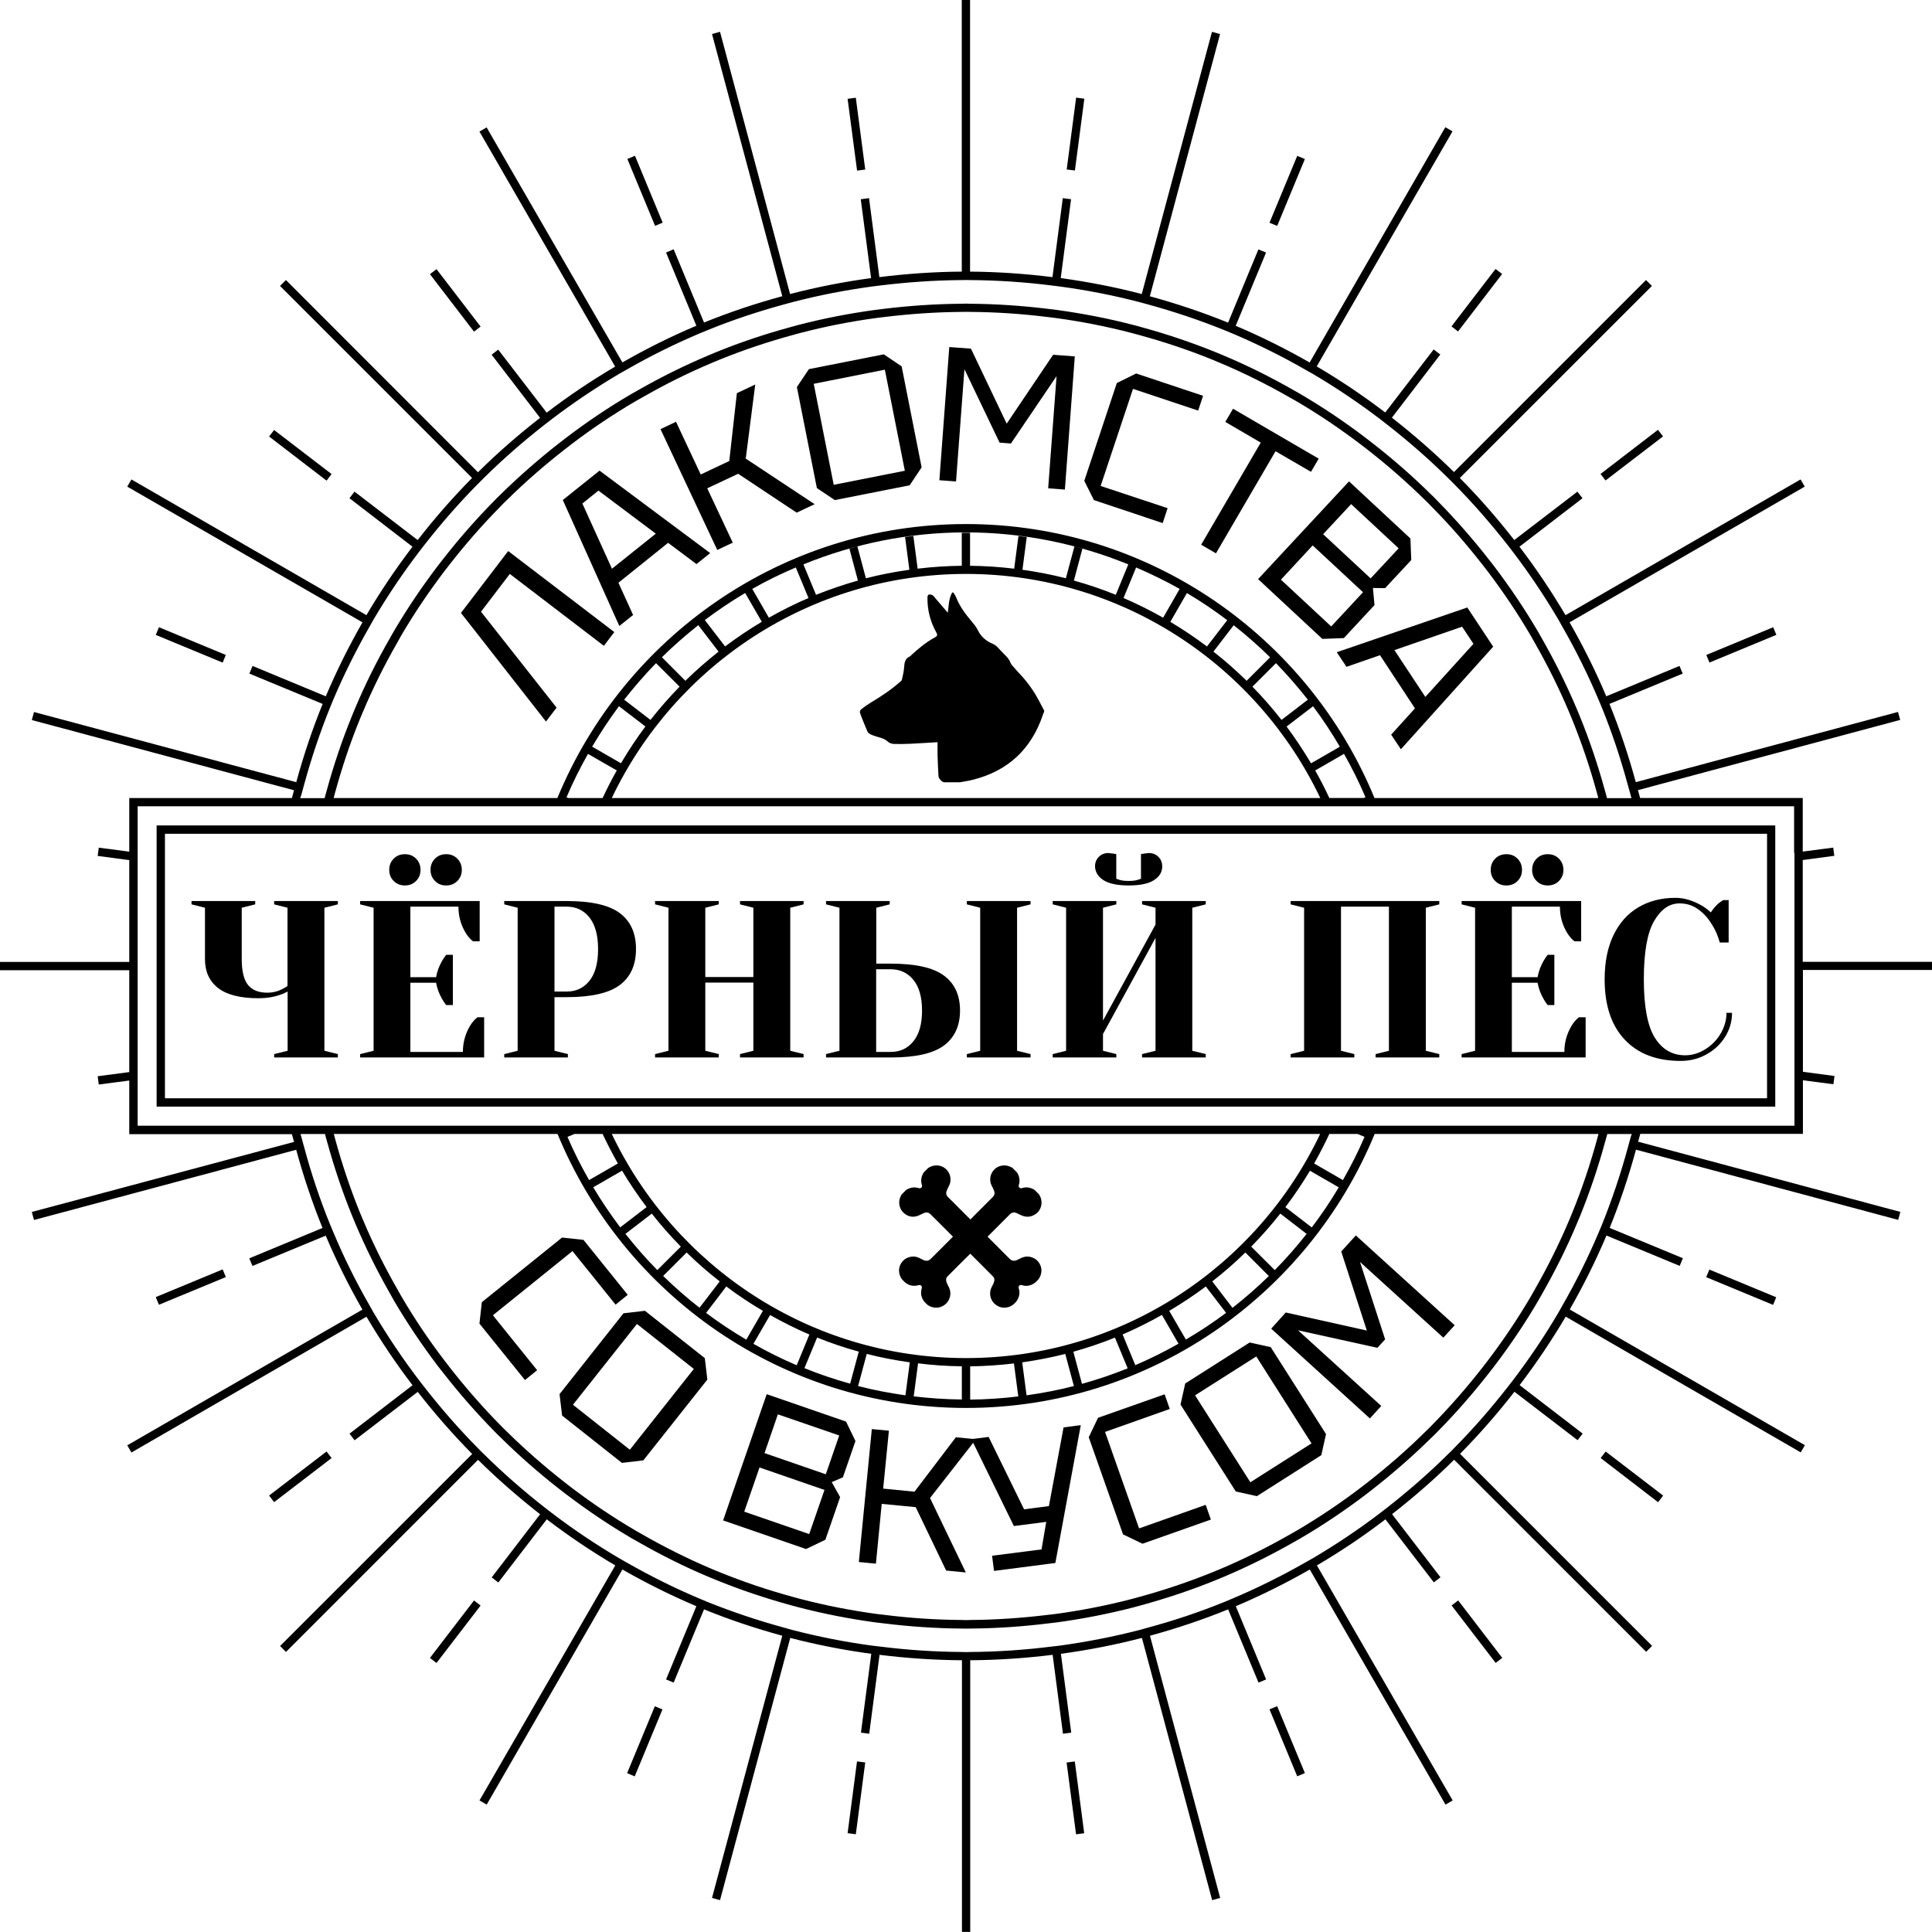 <?xml version="1.0" encoding="UTF-8"?> <svg xmlns="http://www.w3.org/2000/svg" width="32" height="32" viewBox="0 0 32 32" fill="none"> <path d="M4.54 14.979L4.762 15.035V16.331C4.735 16.35 4.704 16.369 4.666 16.387C4.592 16.424 4.513 16.442 4.43 16.442C4.284 16.442 4.177 16.4 4.108 16.314C4.039 16.229 4.004 16.087 4.004 15.887V15.035L4.227 14.979V14.924H3.172V14.979L3.395 15.035V15.887C3.395 16.092 3.467 16.251 3.611 16.364C3.756 16.477 3.98 16.534 4.282 16.534C4.41 16.534 4.528 16.516 4.635 16.478C4.677 16.466 4.72 16.447 4.764 16.423V17.404L4.541 17.459V17.515H5.596V17.459L5.373 17.404V15.035L5.596 14.979V14.924H4.541V14.979H4.54Z" fill="black"></path> <path d="M7.786 16.99C7.706 17.124 7.667 17.267 7.667 17.423H6.797V16.277H7.223C7.239 16.37 7.273 16.459 7.319 16.54C7.339 16.578 7.363 16.612 7.39 16.647H7.501V15.815H7.39C7.363 15.849 7.339 15.885 7.319 15.921C7.273 16.003 7.239 16.09 7.223 16.185H6.797V15.017H7.593C7.593 15.172 7.632 15.317 7.712 15.45C7.747 15.508 7.787 15.554 7.834 15.591H7.945V14.924H5.965V14.979L6.188 15.035V17.404L5.965 17.459V17.515H8.019V16.849H7.908C7.861 16.886 7.82 16.933 7.786 16.99Z" fill="black"></path> <path d="M7.39 14.666C7.463 14.666 7.525 14.642 7.575 14.592C7.624 14.543 7.649 14.481 7.649 14.407C7.649 14.334 7.624 14.272 7.575 14.222C7.525 14.172 7.463 14.148 7.39 14.148C7.316 14.148 7.254 14.172 7.205 14.222C7.155 14.272 7.131 14.334 7.131 14.407C7.131 14.481 7.155 14.543 7.205 14.592C7.254 14.642 7.316 14.666 7.39 14.666Z" fill="black"></path> <path d="M6.706 14.666C6.78 14.666 6.842 14.642 6.891 14.592C6.941 14.543 6.965 14.481 6.965 14.407C6.965 14.334 6.941 14.272 6.891 14.222C6.842 14.172 6.78 14.148 6.706 14.148C6.632 14.148 6.571 14.172 6.521 14.222C6.471 14.272 6.447 14.334 6.447 14.407C6.447 14.481 6.471 14.543 6.521 14.592C6.571 14.642 6.632 14.666 6.706 14.666Z" fill="black"></path> <path d="M10.269 15.126C10.091 14.992 9.798 14.924 9.388 14.924H8.352V14.979L8.574 15.035V17.404L8.352 17.459V17.515H9.406V17.459L9.184 17.404V16.516H9.387C9.796 16.516 10.09 16.448 10.267 16.314C10.445 16.18 10.534 15.982 10.534 15.72C10.535 15.458 10.446 15.261 10.269 15.126ZM9.763 16.245C9.668 16.364 9.543 16.423 9.387 16.423H9.184V15.017H9.387C9.542 15.017 9.668 15.077 9.763 15.196C9.858 15.317 9.906 15.491 9.906 15.72C9.906 15.952 9.858 16.128 9.763 16.245Z" fill="black"></path> <path d="M12.257 14.979L12.478 15.035V16.183H11.682V15.035L11.905 14.979V14.924H10.85V14.979L11.072 15.035V17.404L10.85 17.459V17.515H11.905V17.459L11.682 17.404V16.275H12.478V17.404L12.257 17.459V17.515H13.31V17.459L13.089 17.404V15.035L13.31 14.979V14.924H12.257V14.979Z" fill="black"></path> <path d="M16.014 14.979L16.235 15.035V17.404L16.014 17.459V17.515H17.069V17.459L16.846 17.404V15.035L17.069 14.979V14.924H16.014V14.979Z" fill="black"></path> <path d="M15.635 16.159C15.457 16.027 15.164 15.961 14.755 15.961H14.514V15.035L14.736 14.979V14.924H13.682V14.979L13.904 15.035V17.404L13.682 17.459V17.515H14.755C15.164 17.515 15.457 17.449 15.635 17.317C15.812 17.184 15.901 16.991 15.901 16.737C15.901 16.483 15.812 16.29 15.635 16.159ZM15.129 17.247C15.034 17.365 14.91 17.423 14.753 17.423H14.512V16.054H14.753C14.908 16.054 15.034 16.113 15.129 16.23C15.224 16.347 15.272 16.517 15.272 16.739C15.272 16.96 15.224 17.13 15.129 17.247Z" fill="black"></path> <path d="M18.275 14.577C18.366 14.636 18.505 14.666 18.695 14.666C18.885 14.666 19.025 14.636 19.115 14.577C19.205 14.519 19.25 14.443 19.25 14.352C19.25 14.287 19.229 14.234 19.187 14.192C19.145 14.15 19.092 14.129 19.028 14.129C19.023 14.129 18.994 14.132 18.942 14.139L18.898 14.147V14.555C18.895 14.555 18.879 14.561 18.844 14.573C18.809 14.585 18.761 14.591 18.694 14.591C18.626 14.591 18.578 14.585 18.543 14.573C18.51 14.561 18.492 14.555 18.489 14.555V14.147L18.445 14.139C18.394 14.132 18.366 14.129 18.359 14.129C18.295 14.129 18.242 14.15 18.2 14.192C18.158 14.234 18.137 14.287 18.137 14.352C18.141 14.443 18.186 14.519 18.275 14.577Z" fill="black"></path> <path d="M18.916 14.979L19.139 15.035V15.314L18.269 16.904V15.035L18.49 14.979V14.924H17.436V14.979L17.658 15.035V17.404L17.436 17.459V17.515H18.49V17.459L18.269 17.404V17.127L19.139 15.535V17.404L18.916 17.459V17.515H19.971V17.459L19.748 17.404V15.035L19.971 14.979V14.924H18.916V14.979Z" fill="black"></path> <path d="M21.377 14.979L21.6 15.035V17.404L21.377 17.459V17.515H22.432V17.459L22.211 17.404V15.017H23.005V17.404L22.784 17.459V17.515H23.839V17.459L23.616 17.404V15.035L23.839 14.979V14.924H21.377V14.979Z" fill="black"></path> <path d="M25.636 14.666C25.709 14.666 25.771 14.642 25.821 14.592C25.87 14.543 25.895 14.481 25.895 14.407C25.895 14.334 25.87 14.272 25.821 14.222C25.771 14.172 25.709 14.148 25.636 14.148C25.562 14.148 25.5 14.172 25.451 14.222C25.401 14.272 25.377 14.334 25.377 14.407C25.377 14.481 25.401 14.543 25.451 14.592C25.5 14.642 25.561 14.666 25.636 14.666Z" fill="black"></path> <path d="M24.95 14.666C25.024 14.666 25.086 14.642 25.135 14.592C25.185 14.543 25.209 14.481 25.209 14.407C25.209 14.334 25.185 14.272 25.135 14.222C25.086 14.172 25.024 14.148 24.95 14.148C24.877 14.148 24.815 14.172 24.765 14.222C24.715 14.272 24.691 14.334 24.691 14.407C24.691 14.481 24.715 14.543 24.765 14.592C24.815 14.642 24.875 14.666 24.95 14.666Z" fill="black"></path> <path d="M26.03 16.99C25.95 17.124 25.911 17.267 25.911 17.423H25.041V16.277H25.467C25.484 16.37 25.517 16.459 25.563 16.54C25.583 16.578 25.607 16.612 25.634 16.647H25.745V15.815H25.634C25.607 15.849 25.583 15.885 25.563 15.921C25.517 16.003 25.484 16.09 25.467 16.185H25.041V15.017H25.837C25.837 15.172 25.876 15.317 25.956 15.45C25.991 15.508 26.031 15.554 26.078 15.591H26.189V14.924H24.209V14.979L24.432 15.035V17.404L24.209 17.459V17.515H26.263V16.849H26.152C26.105 16.886 26.064 16.933 26.03 16.99Z" fill="black"></path> <path d="M26.724 15.49C26.626 15.693 26.578 15.937 26.578 16.221C26.578 16.653 26.689 16.985 26.911 17.22C27.133 17.455 27.44 17.572 27.836 17.572C27.994 17.572 28.137 17.536 28.268 17.462C28.399 17.389 28.5 17.292 28.575 17.171C28.65 17.049 28.688 16.918 28.688 16.776H28.596C28.596 16.897 28.563 17.012 28.498 17.121C28.434 17.229 28.348 17.316 28.242 17.381C28.137 17.446 28.027 17.479 27.911 17.479C27.699 17.479 27.532 17.383 27.41 17.189C27.288 16.994 27.227 16.672 27.227 16.221C27.227 15.777 27.282 15.457 27.395 15.259C27.508 15.062 27.648 14.963 27.82 14.963C27.933 14.963 28.033 14.995 28.121 15.056C28.208 15.118 28.282 15.196 28.34 15.289C28.405 15.386 28.453 15.493 28.485 15.611H28.632V14.909H28.54C28.536 14.912 28.51 14.928 28.467 14.96C28.423 14.998 28.379 15.047 28.337 15.112C28.283 15.062 28.229 15.023 28.175 14.993C28.032 14.912 27.89 14.871 27.749 14.871C27.517 14.871 27.312 14.924 27.136 15.028C26.959 15.133 26.822 15.286 26.724 15.49Z" fill="black"></path> <path d="M7.635 10.152L9.043 11.951L9.219 11.721L7.967 10.132L8.444 9.506L10.002 10.697L10.175 10.469L8.417 9.127L7.635 10.152Z" fill="black"></path> <path d="M9.322 8.282L10.258 10.368L10.486 10.186L10.243 9.652L11.066 8.991L11.536 9.343L11.763 9.161L9.93 7.795L9.322 8.282ZM10.136 9.42L9.646 8.34L9.912 8.126L10.862 8.839L10.136 9.42Z" fill="black"></path> <path d="M12.509 6.369L12.205 6.512L12.079 7.636L11.606 7.859L11.197 6.986L10.94 7.108L11.88 9.109L12.137 8.988L11.714 8.088L12.226 7.847L13.195 8.491L13.493 8.351L12.352 7.596L12.509 6.369Z" fill="black"></path> <path d="M14.638 5.869L13.398 6.114L13.199 6.411L13.53 8.084L13.827 8.283L15.067 8.038L15.265 7.741L14.934 6.068L14.638 5.869ZM13.809 8.03L13.478 6.357L14.656 6.123L14.987 7.797L13.809 8.03Z" fill="black"></path> <path d="M16.674 7.017L16.082 5.775L15.723 5.748L15.559 7.954L15.835 7.975L15.974 6.115L16.556 7.331L16.744 7.346L17.5 6.23L17.361 8.088L17.638 8.109L17.802 5.903L17.443 5.876L16.674 7.017Z" fill="black"></path> <path d="M19.845 6.801L19.927 6.556L18.818 6.186L18.498 6.345L17.959 7.964L18.119 8.283L19.258 8.664L19.339 8.417L18.23 8.049L18.766 6.441L19.845 6.801Z" fill="black"></path> <path d="M21.714 7.815L21.842 7.597L20.423 6.77L20.295 6.988L20.882 7.331L19.895 9.022L20.14 9.165L21.127 7.474L21.714 7.815Z" fill="black"></path> <path d="M22.766 10.022L22.74 9.739L22.942 9.741L23.375 9.276L23.361 8.919L22.344 7.973L20.838 9.592L21.902 10.582L22.258 10.569L22.766 10.022ZM22.379 8.35L23.166 9.082L22.702 9.58L21.915 8.848L22.379 8.35ZM21.216 9.601L21.742 9.034L22.576 9.809L22.049 10.376L21.216 9.601Z" fill="black"></path> <path d="M23.436 11.733L23.042 12.168L23.203 12.41L24.732 10.711L24.303 10.062L22.141 10.803L22.302 11.045L22.857 10.852L23.436 11.733ZM24.217 10.38L24.405 10.664L23.608 11.543L23.096 10.768L24.217 10.38Z" fill="black"></path> <path d="M7.941 21.923L8.695 22.858L8.897 22.695L8.164 21.785L9.482 20.722L10.196 21.609L10.397 21.446L9.664 20.536L9.309 20.498L7.981 21.568L7.941 21.923Z" fill="black"></path> <path d="M9.268 23.091L9.31 23.446L10.301 24.23L10.656 24.188L11.716 22.85L11.674 22.495L10.682 21.711L10.327 21.752L9.268 23.091ZM11.492 22.674L10.432 24.012L9.49 23.267L10.55 21.929L11.492 22.674Z" fill="black"></path> <path d="M13.671 25.503L13.915 24.797L13.776 24.549L13.961 24.469L14.169 23.868L14.013 23.546L12.699 23.092L11.977 25.183L13.351 25.657L13.671 25.503ZM12.884 23.426L13.9 23.776L13.678 24.419L12.663 24.068L12.884 23.426ZM12.58 24.306L13.656 24.678L13.403 25.409L12.327 25.038L12.58 24.306Z" fill="black"></path> <path d="M14.604 24.909L15.167 24.963L15.671 26.013L15.997 26.045L15.404 24.812L16.119 23.897L16.793 25.276L17.329 25.207L17.251 25.663L16.432 25.768L16.464 26.019L17.48 25.888L17.901 23.605L17.616 23.642L17.373 24.946L16.962 24.999L16.375 23.8L16.115 23.833L15.832 23.806L15.147 24.707L14.628 24.656L14.723 23.697L14.44 23.67L14.225 25.872L14.508 25.899L14.604 24.909Z" fill="black"></path> <path d="M18.923 25.569L20.056 25.169L19.97 24.925L18.867 25.315L18.303 23.717L19.375 23.337L19.29 23.094L18.187 23.483L18.033 23.805L18.601 25.414L18.923 25.569Z" fill="black"></path> <path d="M20.818 24.781L21.885 24.102L21.963 23.753L21.047 22.313L20.698 22.236L19.631 22.915L19.553 23.264L20.469 24.704L20.818 24.781ZM20.808 22.467L21.723 23.907L20.71 24.551L19.794 23.111L20.808 22.467Z" fill="black"></path> <path d="M22.878 23.287L21.499 22.034L22.814 22.324L22.942 22.184L22.526 20.902L23.906 22.156L24.094 21.95L22.457 20.463L22.215 20.729L22.639 22.038L21.296 21.739L21.055 22.007L22.69 23.494L22.878 23.287Z" fill="black"></path> <path d="M14.175 1.619L14.039 1.637L14.196 2.826L14.331 2.808L14.175 1.619Z" fill="black"></path> <path d="M17.802 29.175L17.666 29.193L17.823 30.382L17.958 30.364L17.802 29.175Z" fill="black"></path> <path d="M10.517 2.58L10.391 2.633L10.85 3.741L10.976 3.688L10.517 2.58Z" fill="black"></path> <path d="M21.154 28.26L21.027 28.312L21.486 29.421L21.613 29.368L21.154 28.26Z" fill="black"></path> <path d="M7.23 4.458L7.121 4.541L7.851 5.493L7.96 5.409L7.23 4.458Z" fill="black"></path> <path d="M24.152 26.508L24.043 26.592L24.773 27.543L24.882 27.46L24.152 26.508Z" fill="black"></path> <path d="M4.54 7.122L4.457 7.23L5.409 7.961L5.492 7.852L4.54 7.122Z" fill="black"></path> <path d="M26.595 24.042L26.512 24.15L27.463 24.881L27.547 24.772L26.595 24.042Z" fill="black"></path> <path d="M2.633 10.389L2.58 10.516L3.688 10.975L3.74 10.848L2.633 10.389Z" fill="black"></path> <path d="M28.312 21.028L28.26 21.154L29.368 21.613L29.42 21.487L28.312 21.028Z" fill="black"></path> <path d="M3.688 21.025L2.58 21.484L2.632 21.611L3.741 21.152L3.688 21.025Z" fill="black"></path> <path d="M29.37 10.389L28.262 10.848L28.314 10.974L29.422 10.515L29.37 10.389Z" fill="black"></path> <path d="M5.409 24.041L4.457 24.771L4.54 24.88L5.492 24.15L5.409 24.041Z" fill="black"></path> <path d="M27.461 7.119L26.51 7.85L26.593 7.958L27.545 7.228L27.461 7.119Z" fill="black"></path> <path d="M7.851 26.509L7.121 27.461L7.23 27.544L7.96 26.593L7.851 26.509Z" fill="black"></path> <path d="M24.771 4.455L24.041 5.406L24.15 5.49L24.88 4.538L24.771 4.455Z" fill="black"></path> <path d="M10.846 28.261L10.387 29.369L10.513 29.422L10.972 28.314L10.846 28.261Z" fill="black"></path> <path d="M21.486 2.582L21.027 3.689L21.154 3.742L21.613 2.634L21.486 2.582Z" fill="black"></path> <path d="M14.195 29.174L14.039 30.363L14.175 30.381L14.331 29.192L14.195 29.174Z" fill="black"></path> <path d="M17.824 1.617L17.668 2.807L17.804 2.824L17.96 1.635L17.824 1.617Z" fill="black"></path> <path d="M32 16.069V15.931H29.859V14.245L30.382 14.175L30.364 14.039L29.859 14.105V13.217H27.165C27.154 13.173 27.142 13.131 27.13 13.087L31.473 11.924L31.437 11.792L27.094 12.955C26.974 12.514 26.829 12.081 26.658 11.659L27.871 11.157L27.818 11.03L26.605 11.533C26.428 11.113 26.224 10.704 25.997 10.308L29.892 8.06L29.823 7.941L25.93 10.189C25.699 9.798 25.445 9.419 25.167 9.055L26.211 8.252L26.127 8.143L25.081 8.945C24.802 8.588 24.503 8.243 24.179 7.917L27.361 4.736L27.263 4.638L24.082 7.819C23.755 7.496 23.41 7.196 23.054 6.918L23.856 5.872L23.746 5.788L22.944 6.832C22.58 6.555 22.201 6.299 21.809 6.069L24.058 2.176L23.939 2.107L21.692 6.004C21.295 5.777 20.887 5.574 20.467 5.396L20.97 4.183L20.843 4.131L20.341 5.344C19.919 5.172 19.486 5.028 19.045 4.907L20.208 0.564L20.074 0.527L18.911 4.87C18.472 4.755 18.023 4.668 17.569 4.606L17.74 3.3L17.603 3.282L17.432 4.59C16.982 4.534 16.527 4.502 16.067 4.499V0H15.93V4.499C15.471 4.502 15.015 4.534 14.565 4.59L14.394 3.282L14.257 3.3L14.428 4.606C13.974 4.668 13.527 4.755 13.086 4.87L11.926 0.527L11.793 0.563L12.957 4.906C12.516 5.026 12.082 5.171 11.661 5.342L11.158 4.129L11.032 4.182L11.534 5.395C11.115 5.572 10.705 5.776 10.309 6.003L8.06 2.11L7.941 2.179L10.189 6.072C9.798 6.302 9.419 6.556 9.055 6.835L8.252 5.791L8.143 5.875L8.945 6.921C8.588 7.199 8.243 7.499 7.917 7.822L4.736 4.638L4.638 4.736L7.819 7.917C7.496 8.243 7.196 8.588 6.918 8.945L5.872 8.143L5.788 8.252L6.832 9.055C6.555 9.419 6.299 9.798 6.069 10.189L2.177 7.941L2.108 8.06L6.004 10.308C5.777 10.705 5.574 11.113 5.396 11.533L4.183 11.03L4.131 11.157L5.344 11.659C5.172 12.081 5.028 12.514 4.907 12.955L0.563 11.793L0.527 11.926L4.87 13.089C4.859 13.133 4.846 13.175 4.835 13.218H2.141V14.106L1.636 14.04L1.618 14.177L2.141 14.246V15.933H0V16.07H2.141V17.757L1.618 17.826L1.636 17.963L2.141 17.897V18.785H4.835C4.846 18.828 4.858 18.87 4.87 18.914L0.527 20.074L0.563 20.207L4.906 19.044C5.026 19.484 5.171 19.918 5.342 20.339L4.129 20.842L4.182 20.968L5.395 20.466C5.572 20.885 5.776 21.295 6.003 21.691L2.108 23.939L2.177 24.058L6.07 21.809C6.301 22.201 6.555 22.58 6.833 22.944L5.789 23.746L5.873 23.856L6.919 23.054C7.198 23.41 7.497 23.755 7.821 24.082L4.639 27.263L4.737 27.361L7.918 24.179C8.245 24.503 8.59 24.802 8.946 25.081L8.144 26.127L8.254 26.211L9.056 25.165C9.42 25.442 9.799 25.698 10.191 25.928L7.942 29.821L8.061 29.89L10.309 25.996C10.707 26.223 11.115 26.426 11.534 26.604L11.032 27.817L11.158 27.869L11.661 26.656C12.082 26.828 12.516 26.972 12.957 27.093L11.793 31.436L11.926 31.472L13.089 27.129C13.528 27.243 13.977 27.331 14.431 27.392L14.26 28.698L14.397 28.716L14.568 27.409C15.018 27.465 15.473 27.496 15.933 27.499V31.998H16.07V27.499C16.529 27.496 16.985 27.465 17.435 27.409L17.606 28.716L17.743 28.698L17.572 27.392C18.026 27.331 18.473 27.243 18.914 27.129L20.077 31.472L20.21 31.436L19.047 27.093C19.487 26.972 19.921 26.828 20.342 26.656L20.845 27.869L20.971 27.817L20.469 26.604C20.888 26.426 21.298 26.223 21.694 25.996L23.942 29.89L24.061 29.821L21.812 25.928C22.204 25.698 22.583 25.444 22.947 25.165L23.749 26.209L23.859 26.125L23.057 25.079C23.413 24.801 23.758 24.502 24.085 24.178L27.266 27.359L27.364 27.261L24.183 24.08C24.506 23.754 24.805 23.409 25.084 23.052L26.13 23.854L26.214 23.745L25.17 22.942C25.447 22.578 25.702 22.199 25.933 21.808L29.826 24.056L29.895 23.937L26 21.689C26.227 21.292 26.431 20.884 26.608 20.464L27.821 20.967L27.874 20.84L26.661 20.338C26.832 19.916 26.977 19.483 27.097 19.042L31.44 20.205L31.476 20.073L27.133 18.91C27.144 18.866 27.157 18.824 27.168 18.78H29.862V17.892L30.367 17.959L30.385 17.822L29.862 17.752V16.066H32V16.069ZM5.002 13.125C5.014 13.08 5.026 13.036 5.038 12.993C5.157 12.558 5.3 12.13 5.469 11.713C5.485 11.671 5.503 11.629 5.521 11.587C5.696 11.173 5.897 10.77 6.122 10.377C6.144 10.338 6.167 10.297 6.189 10.258C6.417 9.872 6.668 9.498 6.942 9.139C6.969 9.103 6.999 9.067 7.026 9.03C7.301 8.678 7.596 8.338 7.915 8.016C7.932 8 7.947 7.983 7.964 7.967C7.98 7.95 7.997 7.935 8.013 7.918C8.335 7.599 8.675 7.304 9.027 7.029C9.064 7 9.1 6.972 9.136 6.945C9.495 6.671 9.87 6.42 10.255 6.192C10.294 6.17 10.335 6.147 10.374 6.125C10.765 5.9 11.169 5.7 11.584 5.524C11.626 5.506 11.668 5.49 11.71 5.472C12.127 5.301 12.555 5.16 12.99 5.041C13.033 5.029 13.078 5.016 13.122 5.005C13.555 4.892 13.998 4.806 14.446 4.745C14.491 4.739 14.537 4.734 14.583 4.728C15.027 4.674 15.476 4.642 15.93 4.639C15.953 4.639 15.975 4.638 15.999 4.638C16.022 4.638 16.044 4.639 16.069 4.639C16.521 4.642 16.971 4.672 17.415 4.728C17.46 4.734 17.507 4.739 17.552 4.745C18.001 4.805 18.443 4.892 18.877 5.005C18.922 5.017 18.965 5.029 19.009 5.041C19.444 5.16 19.871 5.303 20.288 5.472C20.33 5.488 20.372 5.506 20.414 5.524C20.828 5.699 21.232 5.9 21.624 6.125C21.663 6.147 21.704 6.17 21.743 6.192C22.13 6.42 22.503 6.671 22.863 6.945C22.899 6.972 22.935 7.002 22.971 7.029C23.323 7.304 23.663 7.599 23.985 7.918C24.002 7.935 24.018 7.95 24.035 7.967C24.052 7.983 24.067 8 24.083 8.016C24.402 8.338 24.697 8.678 24.973 9.03C25.001 9.067 25.03 9.103 25.057 9.139C25.331 9.498 25.582 9.873 25.809 10.258C25.832 10.297 25.854 10.338 25.877 10.379C26.101 10.77 26.301 11.173 26.477 11.589C26.495 11.631 26.512 11.673 26.53 11.715C26.7 12.132 26.841 12.559 26.96 12.994C26.972 13.038 26.986 13.083 26.997 13.127C27.004 13.158 27.015 13.188 27.022 13.22H26.646H26.617C26.607 13.178 26.595 13.137 26.583 13.095C26.468 12.677 26.331 12.266 26.167 11.864C26.151 11.822 26.133 11.78 26.115 11.738C25.946 11.339 25.753 10.951 25.538 10.574C25.516 10.535 25.493 10.495 25.471 10.456C25.252 10.084 25.01 9.724 24.747 9.378C24.72 9.342 24.69 9.306 24.663 9.27C24.398 8.931 24.113 8.605 23.806 8.293C23.79 8.277 23.775 8.26 23.758 8.243C23.741 8.227 23.725 8.212 23.708 8.195C23.398 7.888 23.072 7.604 22.732 7.339C22.696 7.31 22.66 7.282 22.623 7.255C22.277 6.991 21.918 6.749 21.546 6.531C21.507 6.508 21.466 6.486 21.427 6.463C21.051 6.248 20.663 6.054 20.264 5.887C20.222 5.869 20.18 5.852 20.137 5.834C19.737 5.672 19.325 5.533 18.907 5.419C18.863 5.407 18.818 5.393 18.774 5.383C18.357 5.274 17.931 5.192 17.5 5.133C17.454 5.127 17.409 5.122 17.363 5.116C16.935 5.064 16.503 5.034 16.067 5.031C16.044 5.031 16.022 5.029 15.998 5.029C15.975 5.029 15.953 5.031 15.928 5.031C15.492 5.034 15.06 5.064 14.633 5.116C14.588 5.122 14.541 5.127 14.496 5.133C14.064 5.192 13.64 5.274 13.221 5.383C13.176 5.395 13.133 5.407 13.089 5.419C12.671 5.533 12.26 5.67 11.858 5.834C11.816 5.851 11.774 5.869 11.732 5.887C11.333 6.055 10.945 6.248 10.568 6.463C10.529 6.486 10.489 6.508 10.448 6.531C10.076 6.749 9.717 6.991 9.371 7.255C9.334 7.282 9.298 7.312 9.262 7.339C8.924 7.604 8.597 7.888 8.286 8.195C8.269 8.212 8.252 8.227 8.236 8.243C8.219 8.26 8.204 8.277 8.188 8.293C7.881 8.603 7.596 8.93 7.331 9.27C7.303 9.306 7.274 9.342 7.247 9.378C6.984 9.724 6.742 10.084 6.523 10.456C6.501 10.495 6.478 10.535 6.456 10.574C6.24 10.951 6.046 11.339 5.879 11.738C5.861 11.78 5.845 11.822 5.827 11.864C5.664 12.264 5.526 12.675 5.411 13.095C5.399 13.137 5.387 13.178 5.377 13.22H5.348H4.972C4.984 13.187 4.995 13.157 5.002 13.125ZM21.226 11.924C21.075 11.732 20.916 11.548 20.744 11.373L21.134 10.984C21.32 11.175 21.496 11.378 21.662 11.589L21.226 11.924ZM21.748 11.698C21.909 11.912 22.056 12.136 22.192 12.368L21.715 12.643C21.59 12.433 21.456 12.23 21.31 12.034L21.748 11.698ZM20.648 11.276C20.473 11.104 20.29 10.943 20.098 10.793L20.434 10.356C20.645 10.522 20.846 10.699 21.037 10.887L20.648 11.276ZM19.991 10.708C19.797 10.561 19.594 10.425 19.384 10.3L19.659 9.823C19.891 9.96 20.113 10.111 20.327 10.272L19.991 10.708ZM19.265 10.231C19.052 10.111 18.834 10.001 18.609 9.905L18.818 9.399C19.065 9.506 19.307 9.623 19.539 9.754L19.265 10.231ZM18.481 9.852C18.255 9.76 18.025 9.682 17.787 9.616L17.928 9.088L17.796 9.051L17.654 9.578C17.42 9.518 17.179 9.471 16.935 9.437L17.006 8.895L16.869 8.877L16.798 9.419C16.558 9.39 16.314 9.374 16.067 9.371V8.824H15.93V9.371C15.683 9.374 15.44 9.39 15.199 9.419L15.128 8.877L14.991 8.895L15.062 9.437C14.818 9.471 14.577 9.518 14.342 9.578L14.201 9.051L14.069 9.088L14.21 9.616C13.974 9.682 13.742 9.762 13.516 9.852L13.307 9.348C14.139 9.009 15.045 8.818 15.998 8.818C16.95 8.818 17.856 9.009 18.688 9.348L18.481 9.852ZM13.391 9.905C13.166 10.001 12.947 10.111 12.735 10.231L12.46 9.754C12.692 9.622 12.934 9.504 13.181 9.399L13.391 9.905ZM12.618 10.299C12.407 10.424 12.204 10.561 12.01 10.707L11.674 10.27C11.888 10.109 12.111 9.959 12.342 9.822L12.618 10.299ZM11.902 10.793C11.71 10.945 11.527 11.104 11.352 11.276L10.963 10.886C11.154 10.698 11.355 10.522 11.566 10.355L11.902 10.793ZM11.256 11.373C11.086 11.548 10.925 11.732 10.774 11.924L10.338 11.589C10.504 11.378 10.68 11.175 10.866 10.984L11.256 11.373ZM10.69 12.033C10.544 12.227 10.41 12.431 10.285 12.642L9.808 12.367C9.945 12.135 10.093 11.911 10.252 11.697L10.69 12.033ZM10.216 12.761C10.132 12.91 10.054 13.062 9.981 13.218H9.413L9.383 13.206C9.488 12.958 9.608 12.719 9.739 12.487L10.216 12.761ZM16.001 9.506C18.586 9.506 20.824 11.026 21.868 13.218H10.133C11.178 11.026 13.414 9.506 16.001 9.506ZM21.784 12.761L22.261 12.486C22.392 12.719 22.512 12.958 22.617 13.205L22.587 13.217H22.018C21.946 13.063 21.868 12.91 21.784 12.761ZM16.001 8.68C12.949 8.68 10.329 10.558 9.232 13.218H5.937H5.887H5.867H5.794H5.526C5.533 13.188 5.542 13.158 5.55 13.128C5.663 12.716 5.798 12.309 5.959 11.915C5.976 11.873 5.994 11.831 6.012 11.789C6.177 11.396 6.368 11.014 6.581 10.642C6.603 10.603 6.626 10.562 6.648 10.522C6.863 10.155 7.103 9.801 7.362 9.459C7.389 9.423 7.419 9.387 7.446 9.351C7.706 9.017 7.988 8.695 8.29 8.388C8.307 8.371 8.322 8.355 8.338 8.338C8.355 8.322 8.371 8.307 8.388 8.29C8.693 7.988 9.015 7.708 9.351 7.446C9.387 7.417 9.423 7.389 9.459 7.362C9.801 7.101 10.156 6.863 10.522 6.648C10.561 6.626 10.601 6.603 10.641 6.581C11.012 6.368 11.395 6.177 11.787 6.012C11.829 5.994 11.871 5.977 11.914 5.959C12.309 5.798 12.714 5.663 13.127 5.55C13.17 5.538 13.215 5.524 13.259 5.514C13.671 5.407 14.09 5.324 14.515 5.267C14.561 5.261 14.606 5.256 14.652 5.25C15.074 5.199 15.5 5.169 15.93 5.166C15.953 5.166 15.975 5.165 15.999 5.165C16.022 5.165 16.044 5.166 16.069 5.166C16.499 5.169 16.925 5.198 17.346 5.25C17.391 5.256 17.438 5.261 17.483 5.267C17.909 5.324 18.327 5.407 18.739 5.514C18.785 5.526 18.828 5.538 18.872 5.55C19.284 5.663 19.691 5.798 20.085 5.959C20.127 5.976 20.169 5.994 20.211 6.012C20.604 6.177 20.986 6.368 21.358 6.581C21.397 6.603 21.438 6.626 21.477 6.648C21.844 6.863 22.198 7.103 22.539 7.362C22.575 7.389 22.611 7.419 22.648 7.446C22.982 7.706 23.304 7.988 23.611 8.29C23.627 8.307 23.644 8.322 23.66 8.338C23.677 8.355 23.692 8.371 23.708 8.388C24.011 8.693 24.291 9.015 24.553 9.351C24.581 9.387 24.61 9.423 24.637 9.459C24.897 9.801 25.135 10.156 25.35 10.522C25.373 10.561 25.395 10.601 25.418 10.642C25.63 11.014 25.821 11.396 25.987 11.789C26.005 11.831 26.021 11.873 26.039 11.915C26.2 12.311 26.336 12.716 26.449 13.128C26.456 13.158 26.465 13.188 26.473 13.218H26.205H26.131H26.112H26.062H22.766C21.672 10.558 19.052 8.68 16.001 8.68ZM26.998 18.877C26.986 18.922 26.974 18.965 26.962 19.009C26.843 19.444 26.7 19.871 26.532 20.288C26.515 20.33 26.497 20.372 26.479 20.414C26.304 20.828 26.103 21.232 25.878 21.624C25.856 21.663 25.833 21.704 25.811 21.743C25.583 22.13 25.332 22.503 25.058 22.863C25.031 22.899 25.001 22.935 24.974 22.971C24.699 23.323 24.404 23.663 24.085 23.985C24.068 24.002 24.053 24.018 24.037 24.035C24.02 24.052 24.003 24.067 23.987 24.083C23.665 24.402 23.325 24.697 22.973 24.973C22.936 25.001 22.9 25.03 22.864 25.057C22.505 25.331 22.13 25.582 21.745 25.809C21.706 25.832 21.665 25.854 21.624 25.877C21.233 26.101 20.83 26.301 20.414 26.477C20.372 26.495 20.33 26.512 20.288 26.53C19.871 26.7 19.444 26.843 19.009 26.96C18.965 26.972 18.92 26.986 18.877 26.997C18.443 27.109 18.001 27.195 17.552 27.257C17.507 27.263 17.462 27.267 17.415 27.273C16.971 27.328 16.523 27.359 16.069 27.362C16.046 27.362 16.023 27.364 15.999 27.364C15.977 27.364 15.954 27.362 15.93 27.362C15.477 27.359 15.027 27.329 14.583 27.273C14.538 27.267 14.491 27.263 14.446 27.257C13.998 27.197 13.555 27.109 13.122 26.997C13.077 26.984 13.033 26.972 12.99 26.96C12.555 26.841 12.127 26.698 11.71 26.53C11.668 26.513 11.626 26.495 11.584 26.477C11.17 26.303 10.767 26.101 10.374 25.877C10.335 25.854 10.294 25.832 10.255 25.809C9.869 25.582 9.495 25.331 9.136 25.057C9.1 25.03 9.064 25 9.027 24.973C8.675 24.697 8.335 24.402 8.013 24.083C7.997 24.067 7.98 24.052 7.964 24.035C7.947 24.018 7.932 24.002 7.915 23.985C7.596 23.663 7.301 23.323 7.026 22.971C6.997 22.935 6.969 22.899 6.942 22.863C6.668 22.503 6.417 22.128 6.189 21.743C6.167 21.704 6.144 21.663 6.122 21.624C5.897 21.233 5.697 20.83 5.523 20.414C5.505 20.372 5.488 20.33 5.47 20.288C5.3 19.871 5.157 19.444 5.04 19.009C5.028 18.965 5.014 18.92 5.004 18.877C4.996 18.845 4.985 18.815 4.978 18.783H5.354H5.383C5.393 18.825 5.405 18.866 5.417 18.908C5.532 19.326 5.669 19.737 5.833 20.139C5.849 20.181 5.867 20.223 5.885 20.265C6.054 20.664 6.247 21.052 6.462 21.429C6.484 21.468 6.507 21.508 6.529 21.549C6.748 21.921 6.99 22.28 7.253 22.627C7.28 22.663 7.31 22.699 7.338 22.735C7.602 23.073 7.887 23.4 8.194 23.712C8.21 23.728 8.225 23.745 8.242 23.761C8.258 23.778 8.275 23.793 8.292 23.809C8.602 24.116 8.928 24.401 9.268 24.666C9.304 24.694 9.34 24.723 9.377 24.75C9.723 25.013 10.082 25.255 10.454 25.474C10.493 25.496 10.534 25.519 10.573 25.541C10.949 25.756 11.337 25.951 11.736 26.118C11.778 26.136 11.82 26.152 11.863 26.17C12.263 26.333 12.674 26.471 13.093 26.586C13.137 26.598 13.182 26.611 13.226 26.622C13.643 26.73 14.069 26.813 14.5 26.872C14.546 26.878 14.591 26.882 14.637 26.888C15.065 26.941 15.497 26.971 15.933 26.974C15.956 26.974 15.978 26.975 16.002 26.975C16.025 26.975 16.047 26.974 16.072 26.974C16.508 26.971 16.94 26.941 17.367 26.888C17.412 26.882 17.459 26.878 17.504 26.872C17.936 26.813 18.36 26.73 18.779 26.622C18.824 26.61 18.867 26.598 18.911 26.586C19.329 26.471 19.74 26.334 20.142 26.17C20.184 26.154 20.226 26.136 20.268 26.118C20.667 25.949 21.055 25.756 21.432 25.541C21.471 25.519 21.511 25.496 21.55 25.474C21.922 25.255 22.282 25.013 22.628 24.75C22.664 24.723 22.7 24.693 22.736 24.666C23.075 24.401 23.401 24.116 23.713 23.809C23.73 23.793 23.746 23.778 23.763 23.761C23.779 23.745 23.794 23.728 23.811 23.712C24.118 23.401 24.402 23.075 24.667 22.735C24.696 22.699 24.724 22.663 24.751 22.627C25.015 22.28 25.257 21.921 25.475 21.549C25.498 21.51 25.52 21.469 25.543 21.429C25.758 21.052 25.952 20.664 26.119 20.265C26.137 20.223 26.154 20.181 26.172 20.139C26.334 19.739 26.473 19.326 26.587 18.908C26.599 18.866 26.611 18.825 26.622 18.783H26.65H27.027C27.016 18.813 27.006 18.845 26.998 18.877ZM17.778 22.389C18.013 22.323 18.243 22.246 18.467 22.155L18.678 22.664C18.433 22.763 18.18 22.849 17.921 22.921L17.778 22.389ZM17.787 22.957C17.531 23.024 17.269 23.073 17.003 23.111L16.931 22.565C17.173 22.53 17.411 22.485 17.644 22.425L17.787 22.957ZM18.594 22.103C18.818 22.006 19.035 21.898 19.245 21.779L19.52 22.256C19.289 22.387 19.051 22.506 18.804 22.611L18.594 22.103ZM19.366 21.712C19.575 21.588 19.778 21.454 19.972 21.308L20.308 21.745C20.095 21.904 19.873 22.052 19.642 22.187L19.366 21.712ZM20.079 21.224C20.27 21.075 20.453 20.916 20.627 20.745L21.016 21.135C20.825 21.322 20.625 21.496 20.414 21.662L20.079 21.224ZM20.724 20.648C20.894 20.475 21.054 20.293 21.206 20.101L21.642 20.437C21.477 20.646 21.301 20.848 21.114 21.037L20.724 20.648ZM21.29 19.994C21.436 19.802 21.572 19.599 21.697 19.391L22.174 19.666C22.037 19.897 21.888 20.118 21.727 20.33L21.29 19.994ZM21.766 19.271C21.856 19.111 21.94 18.949 22.018 18.782H22.485L22.601 18.83C22.496 19.077 22.375 19.314 22.243 19.546L21.766 19.271ZM16.001 22.494C13.415 22.494 11.178 20.974 10.133 18.782H21.866C20.824 20.974 18.586 22.494 16.001 22.494ZM16.866 23.129C16.604 23.161 16.338 23.179 16.069 23.182V22.631C16.314 22.628 16.556 22.611 16.794 22.583L16.866 23.129ZM15.931 22.63V23.18C15.662 23.177 15.396 23.159 15.134 23.128L15.206 22.581C15.444 22.611 15.686 22.628 15.931 22.63ZM10.796 20.101C10.946 20.293 11.106 20.475 11.277 20.648L10.887 21.037C10.701 20.848 10.525 20.646 10.359 20.437L10.796 20.101ZM10.273 20.329C10.112 20.116 9.963 19.895 9.826 19.665L10.303 19.39C10.428 19.599 10.564 19.8 10.71 19.993L10.273 20.329ZM11.373 20.745C11.546 20.916 11.73 21.075 11.921 21.224L11.586 21.66C11.375 21.496 11.175 21.32 10.984 21.134L11.373 20.745ZM12.03 21.308C12.224 21.454 12.425 21.588 12.636 21.712L12.361 22.189C12.13 22.053 11.908 21.906 11.695 21.746L12.03 21.308ZM12.755 21.781C12.966 21.9 13.182 22.008 13.406 22.104L13.196 22.613C12.949 22.508 12.711 22.389 12.479 22.258L12.755 21.781ZM13.534 22.154C13.759 22.244 13.987 22.323 14.224 22.387L14.081 22.918C13.822 22.846 13.569 22.76 13.324 22.661L13.534 22.154ZM14.356 22.425C14.589 22.485 14.827 22.53 15.069 22.565L14.997 23.111C14.731 23.073 14.469 23.024 14.213 22.957L14.356 22.425ZM10.234 19.271L9.757 19.546C9.625 19.314 9.504 19.077 9.399 18.83L9.515 18.782H9.981C10.06 18.949 10.144 19.111 10.234 19.271ZM16.001 23.32C19.052 23.32 21.672 21.442 22.769 18.782H26.065H26.115H26.134H26.208H26.476C26.468 18.812 26.459 18.842 26.452 18.872C26.339 19.284 26.203 19.691 26.042 20.085C26.026 20.127 26.008 20.169 25.99 20.211C25.824 20.604 25.633 20.986 25.421 21.358C25.398 21.397 25.376 21.438 25.353 21.477C25.138 21.844 24.899 22.198 24.64 22.539C24.613 22.575 24.583 22.611 24.556 22.648C24.295 22.982 24.014 23.304 23.712 23.611C23.695 23.627 23.68 23.644 23.663 23.66C23.647 23.677 23.63 23.692 23.614 23.708C23.308 24.011 22.986 24.291 22.651 24.553C22.614 24.581 22.578 24.61 22.542 24.637C22.201 24.897 21.846 25.135 21.48 25.35C21.441 25.373 21.4 25.395 21.361 25.418C20.989 25.63 20.607 25.821 20.214 25.987C20.172 26.005 20.13 26.021 20.088 26.039C19.692 26.2 19.287 26.336 18.875 26.449C18.831 26.461 18.786 26.474 18.742 26.485C18.33 26.592 17.912 26.674 17.486 26.732C17.441 26.738 17.396 26.742 17.349 26.748C16.928 26.799 16.502 26.829 16.072 26.832C16.049 26.832 16.026 26.834 16.002 26.834C15.98 26.834 15.957 26.832 15.933 26.832C15.503 26.829 15.077 26.801 14.655 26.748C14.61 26.742 14.564 26.738 14.518 26.732C14.093 26.674 13.674 26.592 13.262 26.485C13.217 26.473 13.173 26.461 13.13 26.449C12.717 26.336 12.311 26.2 11.917 26.039C11.874 26.023 11.832 26.005 11.79 25.987C11.398 25.821 11.015 25.63 10.644 25.418C10.604 25.395 10.564 25.373 10.525 25.35C10.158 25.135 9.804 24.896 9.462 24.637C9.426 24.61 9.39 24.58 9.354 24.553C9.02 24.292 8.698 24.011 8.391 23.708C8.374 23.692 8.358 23.677 8.341 23.66C8.325 23.644 8.31 23.627 8.293 23.611C7.991 23.305 7.711 22.983 7.449 22.648C7.42 22.611 7.392 22.575 7.365 22.539C7.104 22.198 6.866 21.843 6.651 21.477C6.629 21.438 6.606 21.397 6.584 21.358C6.371 20.986 6.18 20.604 6.015 20.211C5.997 20.169 5.98 20.127 5.962 20.085C5.801 19.689 5.666 19.284 5.553 18.872C5.545 18.842 5.536 18.812 5.529 18.782H5.797H5.87H5.89H5.94H9.235C10.328 21.442 12.949 23.32 16.001 23.32ZM29.722 14.124V14.263V15.931V16.069V17.737V17.876V18.645H27.197H27.124H27.057H26.656H26.583H26.515H26.249H26.176H26.136H26.106H25.605H22.827H22.679H22.515H22.155H22.083H21.933H10.075H9.924H9.852H9.492H9.328H9.181H6.399H5.897H5.867H5.827H5.754H5.488H5.42H5.347H4.946H4.879H4.806H2.28V17.876V17.737V16.069V15.931V14.263V14.124V13.355H4.805H4.877H4.945H5.345H5.419H5.487H5.753H5.825H5.866H5.896H6.397H9.175H9.322H9.384H9.744H9.918H10.069H21.927H22.077H22.252H22.611H22.673H22.821H25.599H26.1H26.13H26.17H26.243H26.509H26.577H26.65H27.051H27.118H27.191H29.716V14.124H29.722Z" fill="black"></path> <path d="M27.125 13.672H26.725H26.654H26.585H26.322H26.25H26.18H22.939H22.794H22.211H22.063H9.939H9.791H9.207H9.063H5.822H5.752H5.68H5.417H5.348H5.275H4.875H4.804H4.734H2.594V14.167V14.305V15.932V16.069V17.696V17.834V18.329H4.734H4.804H4.875H5.275H5.348H5.417H5.68H5.752H5.822H9.063H9.207H9.791H9.939H22.06H22.208H22.791H22.936H26.177H26.247H26.319H26.582H26.651H26.722H27.122H27.193H27.264H29.404V17.834V17.696V16.069V15.932V14.305V14.167V13.672H27.264H27.193H27.125ZM27.294 13.81H29.268V14.185V14.323V15.932V16.069V17.678V17.816V18.191H27.294H27.222H27.154H26.755H26.684H26.614H26.35H26.28H26.21H22.986H22.841H22.26H22.116H9.888H9.743H9.162H9.018H5.79H5.721H5.65H5.387H5.316H5.245H4.846H4.779H4.707H2.732V17.816V17.678V16.069V15.932V14.323V14.185V13.81H4.707H4.779H4.846H5.245H5.316H5.387H5.65H5.721H5.79H9.015H9.159H9.74H9.885H22.11H22.254H22.835H22.98H26.204H26.274H26.344H26.608H26.678H26.749H27.148H27.216H27.294Z" fill="black"></path> <path d="M15.231 20.126C15.255 20.114 15.279 20.102 15.305 20.091C15.326 20.082 15.349 20.079 15.373 20.087C15.392 20.093 15.406 20.105 15.421 20.12C15.486 20.184 15.63 20.329 15.784 20.483C15.629 20.637 15.478 20.788 15.419 20.848C15.38 20.887 15.341 20.89 15.297 20.871C15.272 20.86 15.248 20.847 15.224 20.835C15.164 20.806 15.102 20.805 15.04 20.829C14.999 20.844 14.965 20.869 14.939 20.904C14.888 20.973 14.878 21.048 14.906 21.128C14.915 21.154 14.929 21.175 14.945 21.196L14.992 21.242C15.01 21.256 15.028 21.268 15.049 21.277C15.103 21.301 15.159 21.303 15.215 21.286C15.231 21.282 15.246 21.283 15.258 21.295C15.27 21.307 15.272 21.322 15.267 21.337C15.245 21.412 15.255 21.482 15.299 21.546C15.302 21.551 15.306 21.555 15.309 21.56L15.356 21.607C15.38 21.626 15.407 21.641 15.437 21.649C15.511 21.67 15.58 21.659 15.644 21.614C15.735 21.549 15.767 21.426 15.719 21.325C15.707 21.301 15.693 21.277 15.683 21.251C15.677 21.236 15.672 21.221 15.671 21.206C15.668 21.179 15.678 21.157 15.696 21.139C15.752 21.083 15.808 21.027 15.863 20.971C15.905 20.929 15.981 20.854 16.071 20.765C16.161 20.856 16.236 20.931 16.277 20.971C16.333 21.027 16.389 21.083 16.444 21.139C16.462 21.157 16.473 21.179 16.47 21.206C16.468 21.221 16.464 21.238 16.458 21.251C16.447 21.277 16.434 21.3 16.422 21.325C16.373 21.426 16.405 21.549 16.497 21.614C16.56 21.659 16.629 21.67 16.703 21.649C16.733 21.64 16.76 21.625 16.784 21.607L16.831 21.56C16.834 21.555 16.838 21.551 16.841 21.546C16.885 21.482 16.897 21.412 16.873 21.337C16.869 21.321 16.87 21.307 16.882 21.295C16.894 21.283 16.909 21.28 16.926 21.286C16.981 21.304 17.037 21.301 17.091 21.277C17.112 21.268 17.13 21.256 17.148 21.242L17.195 21.196C17.212 21.175 17.225 21.152 17.234 21.128C17.263 21.047 17.251 20.971 17.201 20.904C17.175 20.869 17.141 20.844 17.1 20.829C17.039 20.805 16.977 20.808 16.917 20.835C16.891 20.847 16.869 20.86 16.843 20.871C16.799 20.89 16.76 20.887 16.721 20.848C16.662 20.789 16.512 20.639 16.357 20.483C16.51 20.329 16.655 20.184 16.72 20.12C16.733 20.106 16.748 20.093 16.768 20.087C16.79 20.079 16.813 20.082 16.835 20.091C16.861 20.102 16.885 20.115 16.909 20.126C16.995 20.166 17.076 20.162 17.154 20.108C17.243 20.045 17.275 19.93 17.234 19.829C17.228 19.814 17.219 19.801 17.212 19.786C17.212 19.784 17.21 19.783 17.21 19.783C17.186 19.759 17.162 19.735 17.136 19.709C17.126 19.703 17.115 19.695 17.103 19.691C17.046 19.664 16.987 19.659 16.927 19.679C16.911 19.683 16.896 19.682 16.884 19.67C16.872 19.658 16.87 19.644 16.875 19.628C16.896 19.56 16.888 19.495 16.854 19.434C16.851 19.429 16.847 19.423 16.844 19.419C16.82 19.395 16.796 19.37 16.771 19.345C16.76 19.339 16.75 19.331 16.738 19.327C16.685 19.301 16.631 19.297 16.575 19.31C16.527 19.322 16.486 19.348 16.456 19.385C16.407 19.446 16.39 19.515 16.408 19.592C16.414 19.619 16.428 19.643 16.44 19.667C16.45 19.688 16.461 19.71 16.468 19.733C16.48 19.769 16.47 19.799 16.444 19.826C16.367 19.902 16.292 19.978 16.215 20.055C16.187 20.084 16.136 20.135 16.073 20.198C16.009 20.135 15.958 20.084 15.93 20.055C15.853 19.978 15.777 19.903 15.701 19.826C15.674 19.801 15.665 19.769 15.677 19.733C15.684 19.71 15.695 19.689 15.705 19.667C15.717 19.643 15.731 19.619 15.737 19.592C15.753 19.515 15.738 19.446 15.689 19.385C15.657 19.348 15.617 19.322 15.57 19.31C15.514 19.297 15.46 19.301 15.407 19.327C15.395 19.333 15.385 19.339 15.374 19.345C15.35 19.369 15.326 19.393 15.3 19.419C15.297 19.423 15.294 19.429 15.291 19.434C15.257 19.495 15.248 19.56 15.27 19.628C15.275 19.644 15.273 19.658 15.261 19.67C15.249 19.682 15.234 19.685 15.218 19.679C15.158 19.661 15.099 19.664 15.042 19.691C15.031 19.697 15.021 19.703 15.009 19.709C14.985 19.733 14.96 19.757 14.935 19.783C14.935 19.784 14.933 19.786 14.933 19.786C14.926 19.801 14.917 19.814 14.911 19.829C14.87 19.93 14.902 20.045 14.991 20.108C15.064 20.162 15.146 20.166 15.231 20.126Z" fill="black"></path> <path d="M16.992 11.277C16.931 11.202 16.862 11.134 16.799 11.06C16.775 11.033 16.748 11.006 16.736 10.975C16.715 10.919 16.677 10.878 16.635 10.838C16.593 10.797 16.555 10.752 16.513 10.71C16.495 10.692 16.473 10.677 16.448 10.666C16.339 10.62 16.251 10.552 16.197 10.439C16.167 10.377 16.119 10.323 16.074 10.269C15.976 10.153 15.89 10.031 15.835 9.89C15.824 9.863 15.806 9.84 15.791 9.814C15.785 9.814 15.777 9.814 15.771 9.814C15.713 9.917 15.714 10.033 15.699 10.149C15.628 10.066 15.559 9.986 15.49 9.906C15.475 9.888 15.463 9.867 15.443 9.857C15.427 9.848 15.401 9.845 15.383 9.848C15.373 9.849 15.362 9.873 15.362 9.888C15.357 10.097 15.407 10.293 15.508 10.475C15.532 10.517 15.524 10.537 15.484 10.558C15.341 10.635 15.219 10.737 15.1 10.845C15.09 10.856 15.081 10.868 15.067 10.874C14.989 10.91 14.98 10.978 14.975 11.053C14.971 11.122 14.953 11.191 14.938 11.259C14.935 11.273 14.918 11.285 14.906 11.295C14.756 11.428 14.59 11.537 14.418 11.64C14.364 11.673 14.312 11.709 14.262 11.75C14.248 11.76 14.238 11.792 14.244 11.807C14.281 11.911 14.324 12.013 14.367 12.115C14.375 12.133 14.396 12.151 14.415 12.161C14.449 12.177 14.485 12.191 14.521 12.201C14.588 12.219 14.655 12.236 14.709 12.287C14.732 12.308 14.771 12.32 14.804 12.322C14.897 12.325 14.989 12.323 15.082 12.319C15.228 12.312 15.374 12.302 15.529 12.293C15.529 12.365 15.527 12.44 15.529 12.516C15.532 12.627 15.538 12.74 15.544 12.851C15.547 12.895 15.592 12.944 15.634 12.957C15.723 12.957 15.812 12.957 15.899 12.957C15.967 12.944 16.035 12.935 16.099 12.919C16.692 12.774 17.084 12.41 17.276 11.832C17.281 11.817 17.288 11.802 17.294 11.787C17.294 11.781 17.294 11.774 17.294 11.768C17.244 11.676 17.199 11.583 17.145 11.494C17.1 11.42 17.047 11.346 16.992 11.277Z" fill="black"></path> </svg> 